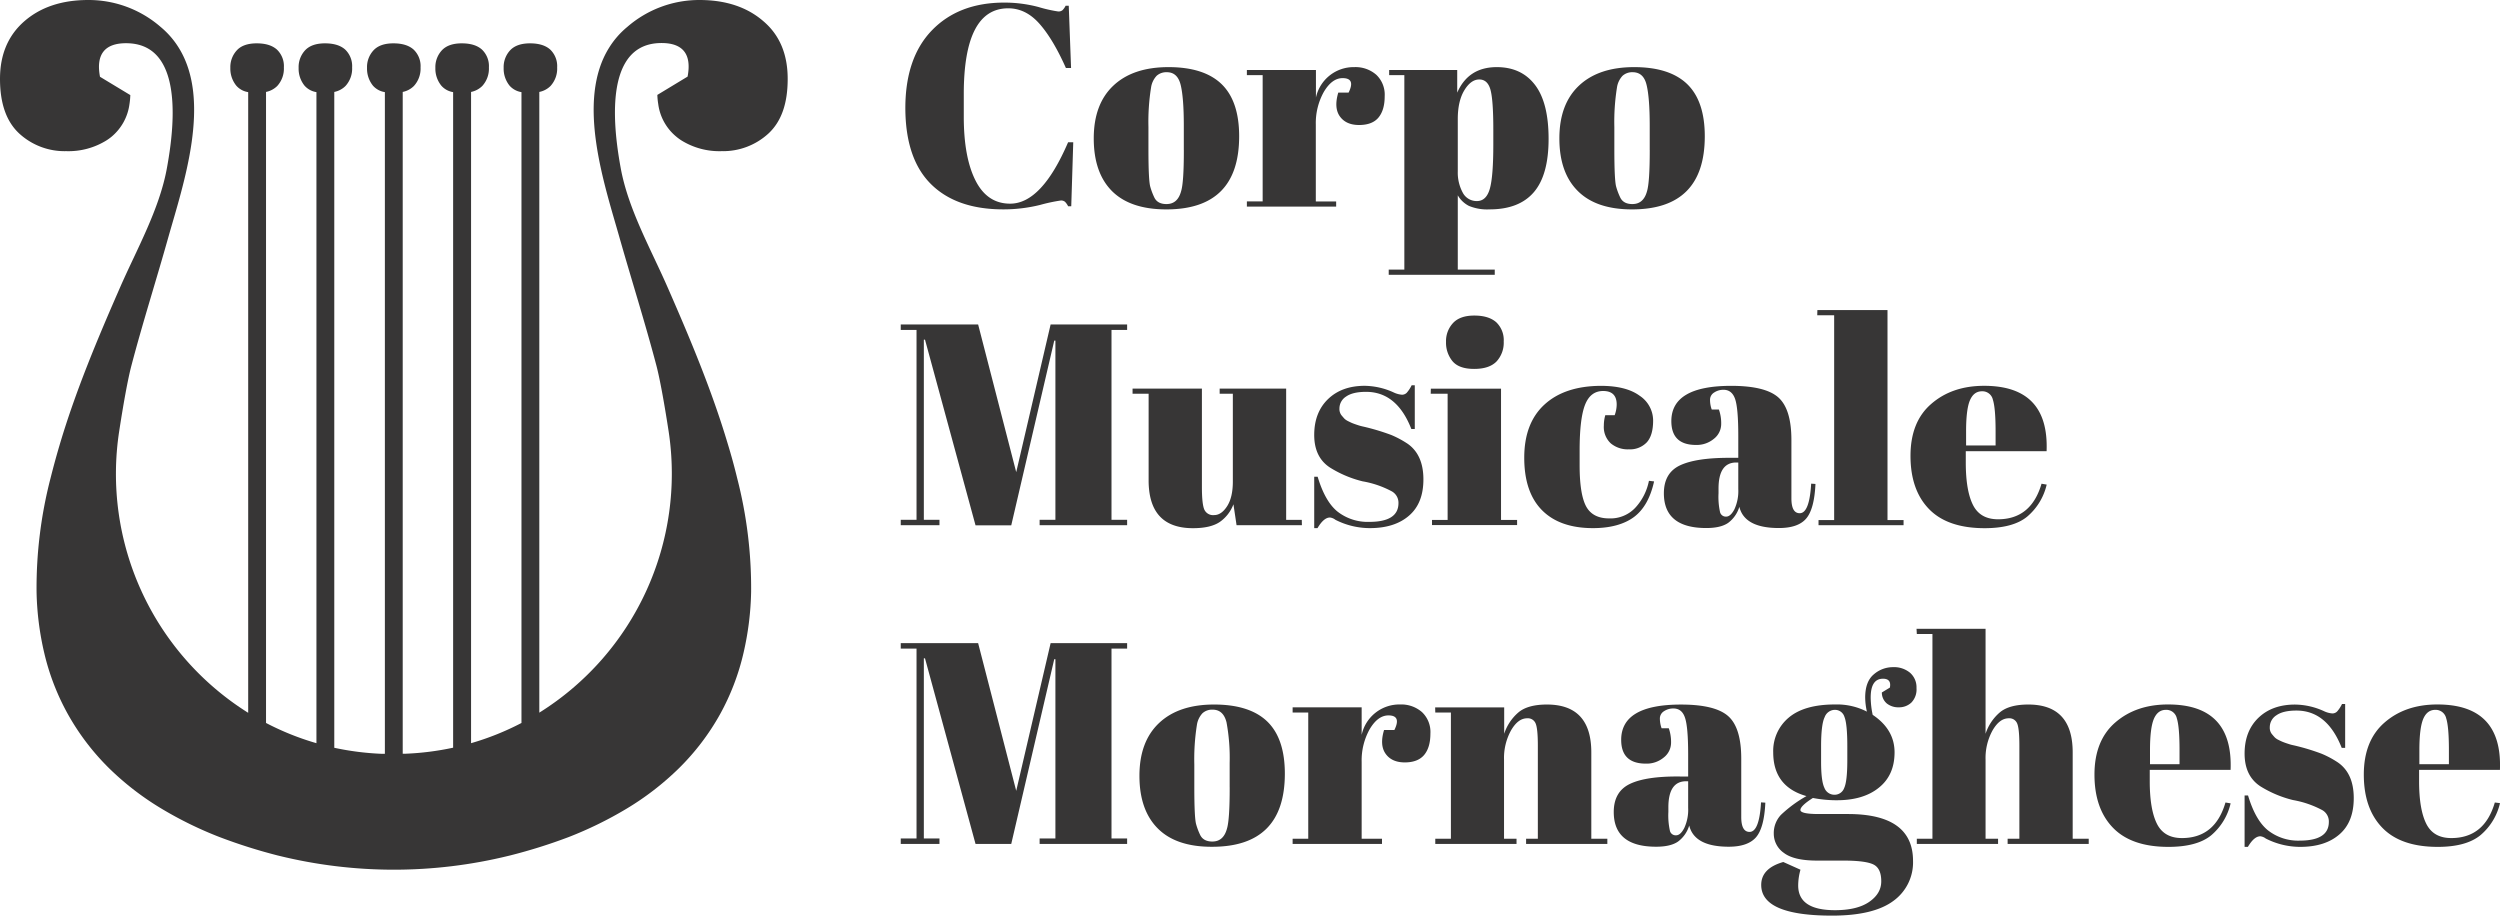 <svg id="Livello_1" data-name="Livello 1" xmlns="http://www.w3.org/2000/svg" viewBox="0 0 800 293"><defs><style>.cls-1{fill:#373636;}</style></defs><title>Tavola disegno 1</title><path class="cls-1" d="M322.63,2.66q-14.22,0-14.22,27.45v7.25q0,13,3.76,20.42t11.1,7.39q10.08,0,18.52-19.64h1.65L342.8,66h-1a5.52,5.52,0,0,0-1-1.43,2,2,0,0,0-1.33-.41,53.88,53.88,0,0,0-6.65,1.42A48.79,48.79,0,0,1,321.07,67q-15,0-23.15-8.08t-8.21-24.28q0-16.2,8.57-25T321.34.83a42.53,42.53,0,0,1,11,1.42,44.28,44.28,0,0,0,6.28,1.42A2,2,0,0,0,340,3.26a5.45,5.45,0,0,0,1-1.42h1l.74,19.92h-1.65q-4.12-9.27-8.49-14.19T322.63,2.66Z"/><path class="cls-1" d="M355.82,61.13Q350,55.27,350,44.29t6.28-16.89q6.28-5.92,17.65-5.92t17,5.46q5.6,5.46,5.6,16.66,0,23.4-23.29,23.41Q361.69,67,355.82,61.13Zm23-13.12V40.2q0-8.89-1-13t-4.45-4.09a4.61,4.61,0,0,0-3.25,1.15,7,7,0,0,0-1.79,3.81,69.73,69.73,0,0,0-.83,12.57v7.16q0,10,.6,12a20.89,20.89,0,0,0,1.24,3.3q1,2.21,3.94,2.2c2.39,0,3.94-1.37,4.68-4.13Q378.84,58.3,378.83,48Z"/><path class="cls-1" d="M429.63,25q-3.39,0-6,4.4a20.47,20.47,0,0,0-2.57,10.47v24.6h6.51v1.65H399V64.44h5.05V24.05H399V22.4h22.1v8.81a12.35,12.35,0,0,1,12.29-9.73,10.09,10.09,0,0,1,7,2.43,8.77,8.77,0,0,1,2.71,6.89c0,3-.68,5.24-2,6.83S437.68,40,434.9,40s-4.83-.92-6.14-2.75-1.48-4.38-.51-7.62h3.3Q433.85,25,429.63,25Z"/><path class="cls-1" d="M466.31,22.4v7.25q3.57-8.17,12.65-8.17,7.89,0,12.24,5.69t4.35,17.26q0,11.57-4.72,17.07T476.67,67a15.24,15.24,0,0,1-6.61-1.11,8.66,8.66,0,0,1-3.57-3.39V86.28h11.83v1.65H444.39V86.28h5V24.05h-4.86V22.4Zm10.63,6.28q-.92-3.25-3.57-3.25c-1.78,0-3.37,1.14-4.77,3.44s-2.11,5.37-2.11,9.22v16.8a13.41,13.41,0,0,0,1.56,6.7,5,5,0,0,0,4.58,2.75c2,0,3.39-1.34,4.13-4s1.1-7.4,1.1-14.13V41.4Q477.86,32,476.94,28.68Z"/><path class="cls-1" d="M504.91,61.13Q499,55.27,499,44.29t6.28-16.89q6.29-5.92,17.65-5.92t17,5.46q5.6,5.46,5.6,16.66,0,23.4-23.29,23.41Q510.78,67,504.91,61.13Zm23-13.12V40.2q0-8.89-1-13c-.64-2.73-2.13-4.09-4.45-4.09a4.61,4.61,0,0,0-3.25,1.15,7,7,0,0,0-1.79,3.81,69.73,69.73,0,0,0-.83,12.57v7.16q0,10,.6,12a20.89,20.89,0,0,0,1.24,3.3q1,2.21,3.94,2.2c2.38,0,3.94-1.37,4.68-4.13Q527.92,58.3,527.92,48Z"/><path class="cls-1" d="M336.2,103.82h24.48v1.75h-5v60.76h5v1.74h-28v-1.74h5.05V109h-.37l-13.76,59.11H312.17L296,108.69h-.37v57.64h5v1.74H288.24v-1.74h5.05V105.57h-5.05v-1.75H313l12.19,47.27Z"/><path class="cls-1" d="M416.61,168.07H395.7l-1-6.7a12,12,0,0,1-4.36,5.65c-1.93,1.31-4.78,2-8.57,2q-14.22,0-14.21-15.33V126h-5.14v-1.65h22.19v31.48q0,5.5.78,7.25a3.07,3.07,0,0,0,3.12,1.75q2.34,0,4.17-2.85t1.83-7.89V126h-4.22v-1.65h21.28v42h5Z"/><path class="cls-1" d="M420.55,169V152.56h1.1q2.39,8,6.42,11.2A15.69,15.69,0,0,0,438.16,167q9.34,0,9.35-6a4.17,4.17,0,0,0-2.29-3.85,30.69,30.69,0,0,0-9.17-3.12,35.62,35.62,0,0,1-10.45-4.41q-5.06-3.3-5.05-10.46t4.4-11.43q4.41-4.26,11.74-4.27a22.94,22.94,0,0,1,9.26,2.11,7.64,7.64,0,0,0,2.66.74,2.12,2.12,0,0,0,1.56-.64,10.61,10.61,0,0,0,1.56-2.39h1v14h-1.1Q447,125.4,437.15,125.39c-2.88,0-5,.51-6.42,1.52a4.51,4.51,0,0,0-2.11,3.8,3.29,3.29,0,0,0,.64,2.16c.43.52.77.9,1,1.15a5.07,5.07,0,0,0,1.19.78c.55.27,1,.49,1.38.64s.93.35,1.7.6a14.4,14.4,0,0,0,1.69.46,71.17,71.17,0,0,1,9,2.7,31.19,31.19,0,0,1,5.22,2.8q5,3.5,5.05,11.25T450.9,165q-4.59,4-12.56,4a24.33,24.33,0,0,1-11-2.66,3.59,3.59,0,0,0-1.74-.74c-1.35,0-2.66,1.14-4,3.4Z"/><path class="cls-1" d="M457.87,124.38h22.46v42h5.14v1.65H458.24v-1.65h5V126h-5.41Zm13.85-6.33c-3.25,0-5.55-.83-6.93-2.48a9.31,9.31,0,0,1-2.06-6.15,8.48,8.48,0,0,1,2.25-6.06q2.24-2.39,6.83-2.38c3.05,0,5.38.72,7,2.15a7.9,7.9,0,0,1,2.38,6.15,8.86,8.86,0,0,1-2.29,6.38C477.34,117.25,475,118.05,471.72,118.05Z"/><path class="cls-1" d="M513,125.12c-2.7,0-4.62,1.46-5.78,4.4s-1.74,7.8-1.74,14.6v4.77q0,9.09,2,13c1.35,2.63,3.82,4,7.43,4a10.89,10.89,0,0,0,8.62-3.67,17.73,17.73,0,0,0,4.13-8.36l1.65.19c-1.17,5.26-3.3,9.05-6.42,11.38S515.33,169,509.77,169q-10.65,0-16.33-5.74t-5.68-16.79q0-11.07,6.46-17t18-6q8.16,0,12.47,3.17a9.53,9.53,0,0,1,4.31,7.94c0,3.18-.69,5.51-2.06,7a7.42,7.42,0,0,1-5.69,2.21,8.5,8.5,0,0,1-5.82-1.93,7.14,7.14,0,0,1-2.2-5.69,12.11,12.11,0,0,1,.46-3.3h3a10.16,10.16,0,0,0,.65-3.31C517.38,126.58,515.91,125.12,513,125.12Z"/><path class="cls-1" d="M553.59,146.5h2.66v-7.07q0-8.72-1-11.7t-3.71-3a5.31,5.31,0,0,0-3,.87,2.71,2.71,0,0,0-1.33,2.39,9.1,9.1,0,0,0,.55,3.07h2.29a13.06,13.06,0,0,1,.73,4.64,6,6,0,0,1-2.29,4.68,8.57,8.57,0,0,1-5.78,2q-7.87,0-7.88-7.62,0-11.28,19.16-11.29,10.92,0,15.09,3.72t4.17,13.63v18.63c0,3.19.88,4.78,2.66,4.78,2.07,0,3.3-3.15,3.66-9.46l1.38.09c-.25,5.39-1.25,9.09-3,11.11s-4.67,3-8.71,3q-11,0-12.65-6.79a9.93,9.93,0,0,1-3.58,5.14q-2.38,1.65-7,1.65-13.56,0-13.57-11.11,0-6.51,5.18-8.95T553.59,146.5Zm-3.16,17.44a1.91,1.91,0,0,0,1.93,1.38c.94,0,1.83-.78,2.65-2.34a13.94,13.94,0,0,0,1.24-6.47V148h-.64q-5.68,0-5.68,8.35v1.47A22.65,22.65,0,0,0,550.43,163.94Z"/><path class="cls-1" d="M581.56,99.23H604v67.19h5.14v1.65H581.93v-1.65h5V100.88h-5.41Z"/><path class="cls-1" d="M617.27,162.88q-5.91-6.09-5.91-17T618,129.25q6.65-5.79,16.91-5.79,20.82,0,20,20.93H629.05V148q0,9,2.3,13.58t8,4.59q10.63,0,13.94-11.38l1.65.28a19,19,0,0,1-6.28,10.28c-3,2.45-7.56,3.67-13.62,3.67Q623.19,169,617.27,162.88Zm11.88-20.33h9.44v-4.49q0-7.44-.87-10.15a3.43,3.43,0,0,0-3.49-2.7q-2.61,0-3.85,2.89t-1.23,10Z"/><path class="cls-1" d="M336.2,205.8h24.48v1.75h-5v60.76h5v1.74h-28v-1.74h5.05V210.94h-.37l-13.76,59.11H312.17L296,210.67h-.37v57.64h5v1.74H288.24v-1.74h5.05V207.55h-5.05V205.8H313l12.19,47.27Z"/><path class="cls-1" d="M370.49,265.1q-5.87-5.88-5.87-16.84t6.28-16.89q6.28-5.93,17.65-5.92t17,5.46q5.6,5.46,5.6,16.66,0,23.4-23.29,23.4Q376.36,271,370.49,265.1Zm23-13.13v-7.8a62.75,62.75,0,0,0-1-13q-1-4.08-4.45-4.08a4.56,4.56,0,0,0-3.25,1.15,7,7,0,0,0-1.79,3.8,70.13,70.13,0,0,0-.82,12.58v7.16q0,10,.59,12a20.67,20.67,0,0,0,1.24,3.31c.67,1.47,2,2.2,3.94,2.2,2.39,0,3.94-1.38,4.68-4.13Q393.51,262.25,393.5,252Z"/><path class="cls-1" d="M444.3,228.93q-3.39,0-6,4.41a20.43,20.43,0,0,0-2.57,10.46v24.6h6.51v1.65h-28.6V268.4h5V228h-5v-1.66h22.09v8.82a12.35,12.35,0,0,1,12.29-9.73,10.09,10.09,0,0,1,7,2.43,8.76,8.76,0,0,1,2.71,6.88q0,4.45-2,6.84c-1.34,1.59-3.41,2.39-6.19,2.39s-4.83-.92-6.14-2.76-1.48-4.37-.5-7.61h3.3Q448.51,228.93,444.3,228.93Z"/><path class="cls-1" d="M459.25,226.36h22.09v8.45a15.21,15.21,0,0,1,4.5-6.79c2-1.72,5.07-2.57,9.17-2.57q14.21,0,14.21,15.32V268.4h5.13v1.65h-26V268.4h3.76V238.57q0-5.5-.73-7.11a2.68,2.68,0,0,0-2.66-1.61c-2,0-3.68,1.29-5.18,3.86a18.27,18.27,0,0,0-2.25,9.36V268.4h4v1.65h-26V268.4h5V228h-5Z"/><path class="cls-1" d="M537.55,248.48h2.66v-7.06q0-8.73-1-11.71c-.65-2-1.88-3-3.72-3a5.33,5.33,0,0,0-3,.87,2.74,2.74,0,0,0-1.33,2.39,9.35,9.35,0,0,0,.55,3.07h2.3a13.33,13.33,0,0,1,.73,4.64,6,6,0,0,1-2.29,4.68,8.53,8.53,0,0,1-5.78,2q-7.89,0-7.89-7.61,0-11.3,19.17-11.29,10.9,0,15.08,3.71t4.17,13.63v18.64q0,4.77,2.66,4.77,3.12,0,3.67-9.45l1.38.09q-.37,8.07-3,11.1c-1.77,2-4.68,3-8.71,3q-11,0-12.65-6.79a9.89,9.89,0,0,1-3.58,5.14q-2.38,1.65-7,1.65-13.57,0-13.57-11.1,0-6.52,5.18-9T537.55,248.48Zm-3.16,17.44a1.89,1.89,0,0,0,1.92,1.38c1,0,1.84-.78,2.66-2.34a13.94,13.94,0,0,0,1.24-6.47V250h-.64q-5.69,0-5.69,8.36v1.46A22.4,22.4,0,0,0,534.39,265.92Z"/><path class="cls-1" d="M602.19,221.59l2.57-1.56c.37-1.89-.37-2.84-2.2-2.84-2.63,0-3.94,2-3.94,6.05a27.52,27.52,0,0,0,.64,5.51q7,4.68,7,12t-5.05,11.33q-5,4.05-13.66,4a39.49,39.49,0,0,1-7.42-.73c-2.7,1.71-4,3-4,3.85s2,1.29,5.87,1.29h9.35q20.82,0,20.82,15a15.18,15.18,0,0,1-6.29,12.8Q599.54,293,586.24,293q-22.65,0-22.65-9.82,0-5.32,7.06-7.34l5.5,2.47a19,19,0,0,0-.73,5.05q0,7.89,11.74,7.9,7.14,0,11-2.67T602,282q0-4-2.34-5.28t-9.31-1.33h-8.89q-7.43,0-10.64-2.48a7.46,7.46,0,0,1-3.21-6.1,8.49,8.49,0,0,1,2.3-6.06,41.35,41.35,0,0,1,8.16-6q-10.64-3-10.64-14a13.88,13.88,0,0,1,4.95-11.1q5-4.23,14.86-4.22a21,21,0,0,1,10.17,2.29,21.34,21.34,0,0,1-.55-4.5q0-5.13,2.76-7.43a9.34,9.34,0,0,1,6.14-2.3,8,8,0,0,1,5.45,1.79,6.17,6.17,0,0,1,2.07,4.91,6,6,0,0,1-1.65,4.64,5.69,5.69,0,0,1-4,1.51,5.9,5.9,0,0,1-3.85-1.23A4.57,4.57,0,0,1,602.19,221.59Zm-19.44,17.17v5c0,4.1.35,6.89,1.06,8.35a3.41,3.41,0,0,0,3.21,2.21,3.25,3.25,0,0,0,3.12-2.16q1-2.16,1-8.86v-4.49c0-4.78-.31-7.91-.92-9.41a3.15,3.15,0,0,0-3.07-2.25,3.51,3.51,0,0,0-3.26,2.34Q582.76,231.78,582.75,238.76Z"/><path class="cls-1" d="M613.29,201.22h22.09v33.59a15.21,15.21,0,0,1,4.5-6.79c2-1.72,5.07-2.57,9.17-2.57q14.21,0,14.21,15.32V268.4h5.13v1.65H642.44V268.4h3.76V238.57q0-5.5-.73-7.11a2.68,2.68,0,0,0-2.66-1.61c-2,0-3.68,1.29-5.18,3.86a18.27,18.27,0,0,0-2.25,9.36V268.4h4v1.65h-26V268.4h5V202.87h-5Z"/><path class="cls-1" d="M676.14,264.87q-5.91-6.11-5.91-17t6.64-16.66q6.66-5.79,16.92-5.78,20.82,0,20,20.92H687.92V250q0,9,2.29,13.59t8,4.59q10.63,0,13.94-11.38l1.65.27a19,19,0,0,1-6.28,10.28Q703,271,693.88,271,682.06,271,676.14,264.87ZM688,244.54h9.45V240q0-7.44-.87-10.14a3.43,3.43,0,0,0-3.49-2.71q-2.61,0-3.85,2.89c-.82,1.93-1.24,5.25-1.24,10Z"/><path class="cls-1" d="M718.27,271V254.54h1.1q2.39,8,6.42,11.2A15.69,15.69,0,0,0,735.88,269q9.35,0,9.35-6a4.17,4.17,0,0,0-2.29-3.86,31.26,31.26,0,0,0-9.17-3.12,35.89,35.89,0,0,1-10.45-4.4q-5.05-3.31-5.05-10.47t4.4-11.43q4.41-4.26,11.74-4.26a22.78,22.78,0,0,1,9.26,2.11,7.57,7.57,0,0,0,2.66.73,2.12,2.12,0,0,0,1.56-.64,10.37,10.37,0,0,0,1.56-2.39h1v14.05h-1.1q-4.68-11.94-14.49-11.94c-2.88,0-5,.51-6.42,1.52a4.53,4.53,0,0,0-2.11,3.81,3.25,3.25,0,0,0,.64,2.15c.43.53.77.91,1,1.15a4.51,4.51,0,0,0,1.19.78c.55.28,1,.49,1.38.64s.93.36,1.7.6a12.23,12.23,0,0,0,1.69.46,69.16,69.16,0,0,1,9,2.71,30.48,30.48,0,0,1,5.22,2.8q5,3.48,5.05,11.24T748.62,267q-4.59,4-12.56,4a24.33,24.33,0,0,1-11-2.66,3.55,3.55,0,0,0-1.74-.73c-1.35,0-2.66,1.13-4,3.39Z"/><path class="cls-1" d="M762.33,264.87q-5.91-6.11-5.91-17t6.64-16.66q6.65-5.79,16.92-5.78,20.81,0,20,20.92H774.11V250q0,9,2.29,13.59t8,4.59q10.64,0,13.94-11.38L800,257a19,19,0,0,1-6.28,10.28Q789.15,271,780.07,271,768.25,271,762.33,264.87Zm11.87-20.33h9.45V240q0-7.44-.87-10.14a3.45,3.45,0,0,0-3.49-2.71q-2.61,0-3.85,2.89c-.82,1.93-1.24,5.25-1.24,10Z"/><path class="cls-1" d="M244.32,6.82C239.14,2.31,232.33,0,223.8,0a35.1,35.1,0,0,0-23.1,8.64,27.23,27.23,0,0,0-5.76,6.59c-10.68,17-1.54,43.71,3.3,60.8,3.88,13.65,8.18,27.19,11.8,40.92,1.13,4.3,2.55,12.17,3.91,21a90.18,90.18,0,0,1-41.37,90.1V29.42a7,7,0,0,0,3.58-1.9,8.21,8.21,0,0,0,2.13-5.93,7.34,7.34,0,0,0-2.21-5.72q-2.22-2-6.48-2t-6.35,2.22a7.88,7.88,0,0,0-2.08,5.63,8.62,8.62,0,0,0,1.91,5.71,6.38,6.38,0,0,0,3.79,2.05V231.35a86.68,86.68,0,0,1-16.13,6.47V29.42a7.07,7.07,0,0,0,3.58-1.9,8.21,8.21,0,0,0,2.13-5.93,7.31,7.31,0,0,0-2.22-5.72q-2.21-2-6.47-2t-6.35,2.22a7.89,7.89,0,0,0-2.09,5.63,8.63,8.63,0,0,0,1.92,5.71A6.32,6.32,0,0,0,145,29.48V239.26a88.88,88.88,0,0,1-15.18,1.93l-.95,0V29.42a7,7,0,0,0,3.57-1.9,8.22,8.22,0,0,0,2.14-5.93,7.31,7.31,0,0,0-2.22-5.72q-2.22-2-6.48-2t-6.34,2.22a7.85,7.85,0,0,0-2.09,5.63,8.67,8.67,0,0,0,1.91,5.71,6.38,6.38,0,0,0,3.8,2.05V241.22l-1,0a88.86,88.86,0,0,1-15.19-1.93V29.42a7,7,0,0,0,3.58-1.9,8.21,8.21,0,0,0,2.13-5.93,7.34,7.34,0,0,0-2.21-5.72q-2.22-2-6.48-2t-6.35,2.22a7.88,7.88,0,0,0-2.08,5.63,8.62,8.62,0,0,0,1.91,5.71,6.38,6.38,0,0,0,3.79,2.05V237.82a87,87,0,0,1-16.13-6.47V29.42a7.07,7.07,0,0,0,3.58-1.9,8.21,8.21,0,0,0,2.13-5.93,7.31,7.31,0,0,0-2.22-5.72c-1.48-1.33-3.63-2-6.47-2s-5,.74-6.35,2.22a7.89,7.89,0,0,0-2.09,5.63,8.63,8.63,0,0,0,1.92,5.71,6.32,6.32,0,0,0,3.79,2.05V228.1A90.19,90.19,0,0,1,38.14,138c1.36-8.87,2.78-16.73,3.91-21C45.67,103.22,50,89.68,53.84,76c4.84-17.09,14-43.75,3.31-60.8a27.41,27.41,0,0,0-5.76-6.59A35.12,35.12,0,0,0,28.28,0C19.74,0,12.94,2.31,7.77,6.82S0,17.47,0,25.24,2,38.87,6.14,42.71a21.44,21.44,0,0,0,15.05,5.66A23,23,0,0,0,34.11,44.9a15.45,15.45,0,0,0,1.56-1.13,16.32,16.32,0,0,0,5.76-10.45,22.31,22.31,0,0,0,.27-2.89L32,24.57c-1.34-7.1,1.44-10.74,8.34-10.74,5.77,0,9.44,2.57,11.69,6.49,5.22,9.06,2.88,25.29,1.37,33.53C51,67,43.8,79.7,38.49,91.82c-7.2,16.43-14.21,33.07-19.33,50.29-1.08,3.63-2.08,7.28-3,10.95a140.24,140.24,0,0,0-4.46,36.35A93.43,93.43,0,0,0,14.17,209a75.69,75.69,0,0,0,7.58,19.58,77.14,77.14,0,0,0,13.13,17.23,90.44,90.44,0,0,0,16.87,13,121.31,121.31,0,0,0,18.38,9,171.83,171.83,0,0,0,18.73,5.94l.38.09a154,154,0,0,0,73.6,0l.38-.09A171.14,171.14,0,0,0,182,267.85a121.87,121.87,0,0,0,18.39-9,90,90,0,0,0,16.86-13,76.55,76.55,0,0,0,13.13-17.23A75.69,75.69,0,0,0,237.91,209a94.12,94.12,0,0,0,2.45-19.62,141.11,141.11,0,0,0-4.46-36.35c-.89-3.67-1.89-7.32-3-10.95-5.13-17.22-12.13-33.86-19.33-50.29-5.31-12.12-12.55-24.87-14.94-38-1.51-8.24-3.84-24.48,1.38-33.53,2.25-3.92,5.92-6.49,11.68-6.49,6.91,0,9.69,3.64,8.34,10.74l-9.68,5.86a22.29,22.29,0,0,0,.28,2.89,16.23,16.23,0,0,0,5.76,10.45A15.45,15.45,0,0,0,218,44.9a23,23,0,0,0,12.92,3.47,21.46,21.46,0,0,0,15-5.66c4.12-3.84,6.14-9.6,6.14-17.47S249.49,11.23,244.32,6.82Z"/></svg>